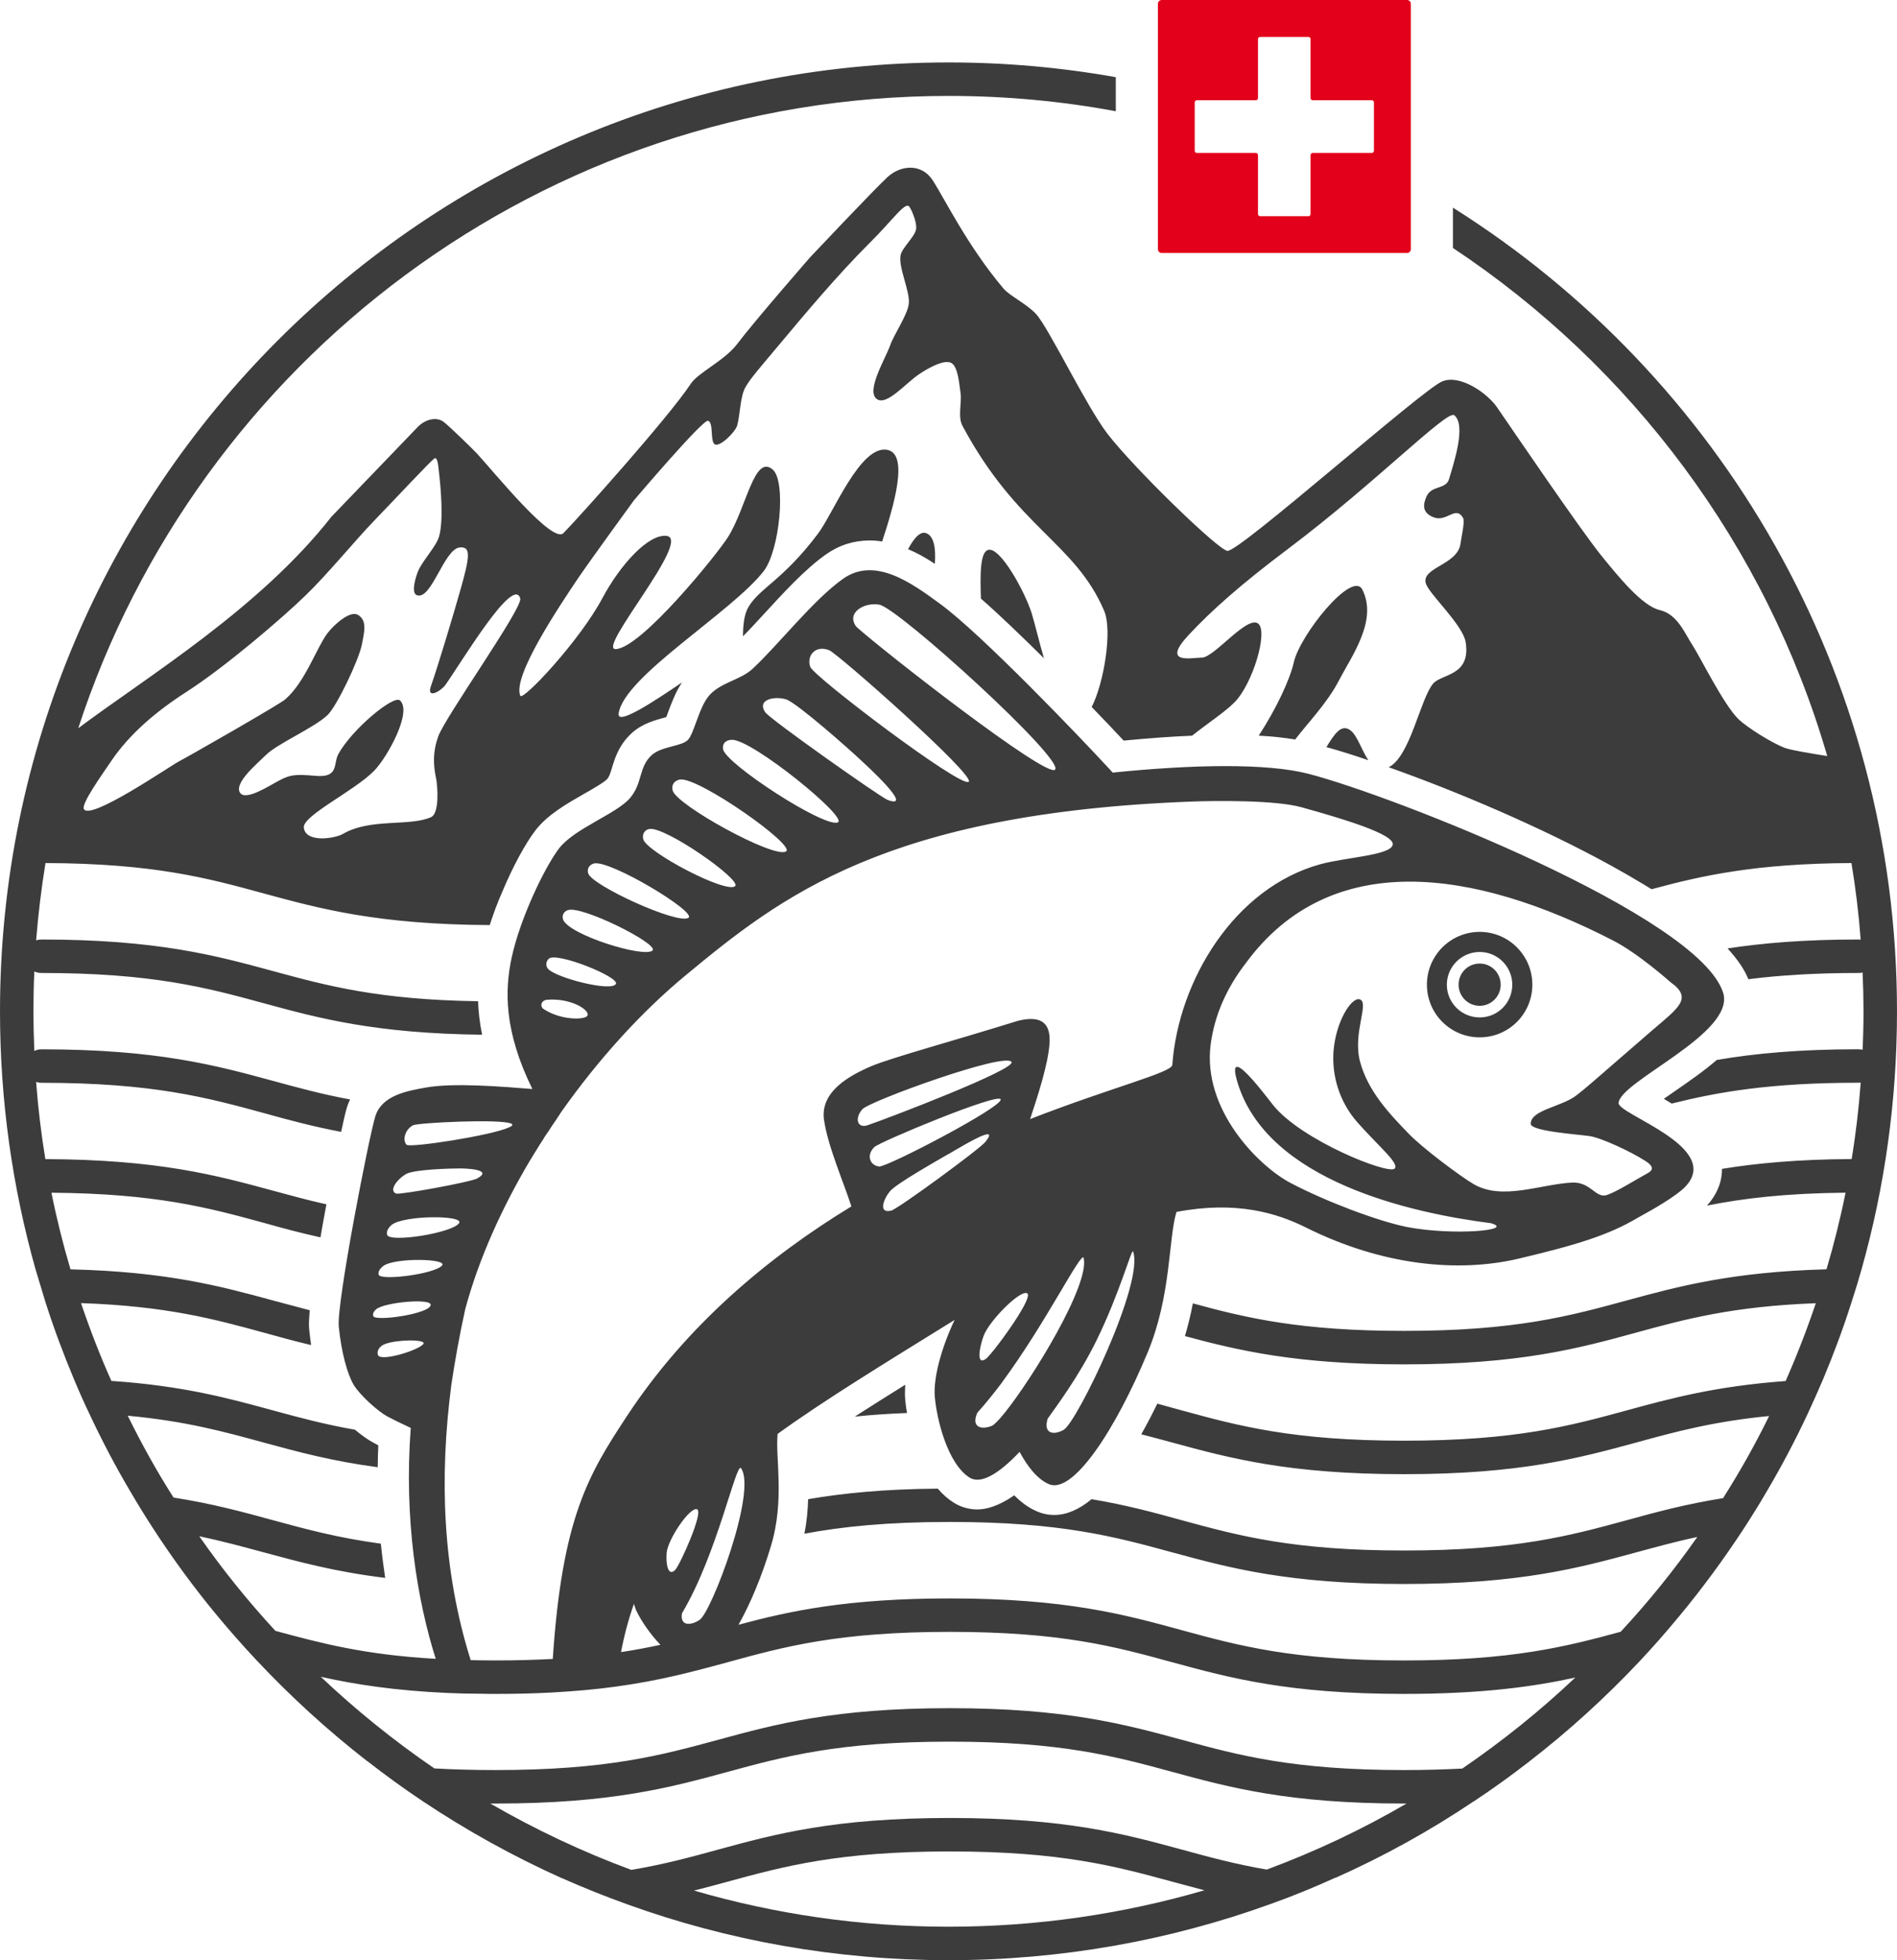<?xml version="1.0" encoding="UTF-8"?><svg id="a" xmlns="http://www.w3.org/2000/svg" viewBox="0 0 141.839 146.506"><defs><style>.d{fill:#3c3c3c;}.e{fill:#e2001a;}</style></defs><g id="b"><path class="d" d="M67.683,103.496c-1.334.834-2.591,1.623-3.769,2.38,1.179-.122,2.469-.211,3.903-.267-.089-.5-.122-.867-.134-1.001-.033-.334-.022-.712,0-1.112Z"/><path class="d" d="M66.349,33.622c-2.024-.389-4.025,4.726-5.193,6.271-2.602,3.458-4.359,4.059-5.193,5.471-.334.567-.4,1.357-.411,2.191.478-.478.979-1.023,1.501-1.59,1.523-1.657,3.091-3.38,4.681-4.514.99-.701,2.09-1.056,3.28-1.056.322,0,.634.022.945.078.878-2.68,2.013-6.527.389-6.85Z"/><path class="d" d="M69.274,39.86c-.456-.189-.923.334-1.379,1.19.712.289,1.379.678,2.002,1.09.089-1.167-.067-2.057-.623-2.28Z"/><path class="d" d="M73.91,41.094c-.645.133-.623,1.89-.567,3.647,1.401,1.223,3.069,2.836,4.715,4.459-.367-1.234-.645-2.469-.923-3.38-.534-1.657-2.335-4.915-3.225-4.726Z"/><path class="d" d="M101.865,44.074c-.745-1.501-4.67,3.38-5.126,5.426-.289,1.279-1.312,3.48-2.624,5.482,1.023.056,1.935.156,2.724.289.912-1.201,2.413-2.735,3.28-4.426.956-1.835,2.902-4.47,1.746-6.772Z"/><path class="d" d="M99.174,55.839c.912.256,1.968.578,3.136.979-.489-.723-.812-1.812-1.312-2.213-.712-.567-1.234.289-1.824,1.234Z"/><path class="d" d="M110.638,69.649c-2.179,0-3.947,1.768-3.947,3.947s1.768,3.936,3.947,3.936c2.168,0,3.936-1.757,3.936-3.936s-1.768-3.947-3.936-3.947ZM110.638,76.043c-1.357,0-2.457-1.09-2.457-2.446,0-1.345,1.101-2.446,2.457-2.446,1.345,0,2.435,1.101,2.435,2.446,0,1.357-1.09,2.446-2.435,2.446Z"/><path class="d" d="M110.638,72.017c-.878,0-1.579.701-1.579,1.579,0,.867.701,1.579,1.579,1.579.867,0,1.568-.712,1.568-1.579,0-.878-.701-1.579-1.568-1.579Z"/><path class="d" d="M108.636,15.52v3.013c13.343,8.851,23.417,22.25,27.987,37.973-1.223-.189-2.68-.434-3.147-.6-.967-.356-2.847-1.534-3.503-2.168-1.09-1.067-2.869-4.659-3.391-5.46-.6-.901-1.134-2.368-2.48-2.68-1.334-.3-3.18-2.613-4.325-4.014-1.568-1.924-6.816-9.652-7.828-11.119-.734-1.09-2.802-2.513-4.114-1.957-1.423.545-15.222,12.809-16.067,12.665-.745-.122-6.983-6.182-8.962-8.751-1.59-2.068-4.414-7.962-5.348-8.962-.723-.767-1.957-1.345-2.424-1.89-2.691-3.18-4.414-6.738-5.304-8.106-.834-1.268-2.391-1.145-3.402-.2-1.09,1.023-5.76,5.971-5.76,5.971,0,0-4.17,4.781-5.437,6.46-.967,1.279-2.924,2.135-3.491,3.002-1.657,2.513-8.517,10.152-9.507,11.142-.801.867-5.104-4.448-6.427-5.893-.345-.378-2.024-2.002-2.491-2.38-.578-.478-1.457-.2-1.979.345l-6.46,6.716c-5.393,6.872-13.688,11.887-18.925,15.801C14.778,27.028,40.575,7.169,70.919,7.169c4.27,0,8.451.389,12.509,1.145v-2.546c-4.059-.723-8.239-1.101-12.509-1.101C31.757,4.667,0,36.424,0,75.587c0,6.694.934,13.177,2.669,19.325l.734,2.424c.623,1.946,1.334,3.858,2.124,5.738.356.856.734,1.712,1.134,2.546.945,2.024,1.979,3.992,3.113,5.904.534.912,1.09,1.812,1.668,2.702,1.479,2.28,3.08,4.459,4.804,6.538.945,1.134,1.924,2.246,2.936,3.325,2.558,2.724,5.326,5.248,8.273,7.539h.011c1.345,1.045,2.713,2.046,4.136,2.991,3.28,2.191,6.75,4.114,10.385,5.749h.011c1.612.712,3.247,1.368,4.915,1.968,7.494,2.702,15.578,4.17,24.007,4.17,8.451,0,16.557-1.479,24.062-4.192,1.657-.589,3.258-1.245,4.848-1.968h.033c3.625-1.612,7.072-3.525,10.33-5.715h.011c1.412-.934,2.769-1.913,4.103-2.947l.011-.011c2.958-2.28,5.715-4.792,8.273-7.506,1.023-1.09,1.99-2.191,2.936-3.336l.011-.011c1.735-2.09,3.347-4.281,4.837-6.56.578-.889,1.145-1.79,1.679-2.713,1.134-1.913,2.179-3.892,3.124-5.915.389-.834.767-1.69,1.134-2.546.789-1.879,1.501-3.792,2.124-5.749.267-.823.523-1.646.756-2.48,1.724-6.127,2.646-12.587,2.646-19.27,0-25.308-13.254-47.513-33.202-60.067ZM8.351,56.828c1.323-1.924,3.191-3.569,5.571-5.104,2.936-1.879,7.25-5.593,8.896-7.194,1.679-1.612,3.714-4.125,5.215-5.671,1.579-1.635,3.992-4.225,4.426-4.581.267-.222.323.656.356.945.145,1.245.356,3.636.022,4.848-.189.723-1.167,1.735-1.546,2.546-.189.422-.578,1.668-.145,1.857,1.101.478,2.046-3.458,3.236-3.558.834-.067.778.612,0,3.325-.5,1.768-1.679,5.682-2.157,7.027-.367,1.045.767.367,1.079-.078,1.234-1.746,5.07-8.184,5.593-6.471.222.701-5.604,8.84-6.138,10.341-.411,1.167-.367,2.113-.145,3.158.1.534.267,2.569-.389,2.858-1.59.712-4.526.056-6.572,1.245-.634.367-2.813.689-2.936-.467-.089-.901,3.781-2.735,5.26-4.248.979-1.001,2.88-4.426,1.924-5.259-.478-.411-3.547,2.124-4.592,3.992-.411.734.067,1.812-1.724,1.646-1.523-.133-1.89-.078-2.68.334-.734.378-2.569,1.601-2.969.912-.434-.734,1.334-2.191,1.924-2.78.856-.867,3.625-2.046,4.637-3.013.678-.656,2.302-4.025,2.557-5.248.178-.923.434-1.835-.311-2.246-.567-.311-1.746.701-2.28,1.412-.834,1.145-1.657,3.636-3.136,4.915-.411.367-7.161,4.225-7.95,4.637-.678.356-6.649,4.459-7.105,3.558-.2-.389,1.279-2.457,2.079-3.636ZM70.919,144.004c-6.605,0-12.987-.945-19.025-2.702.845-.211,1.668-.434,2.48-.656,4.281-1.167,8.328-2.268,16.646-2.268,8.329,0,12.376,1.101,16.657,2.268.778.211,1.568.422,2.38.634-6.071,1.768-12.498,2.724-19.136,2.724ZM94.715,139.734c-2.38-.411-4.348-.945-6.371-1.501-4.259-1.156-8.662-2.357-17.324-2.357-8.651,0-13.054,1.201-17.302,2.357-2.057.567-4.07,1.112-6.516,1.523-3.669-1.357-7.194-3.024-10.541-4.959h.4c8.651,0,13.054-1.201,17.313-2.357,4.281-1.167,8.328-2.268,16.646-2.268,8.329,0,12.376,1.101,16.657,2.268,4.259,1.157,8.662,2.357,17.313,2.357h.178c-3.313,1.935-6.805,3.58-10.452,4.937ZM109.337,132.184h-.011c-1.312.067-2.746.111-4.337.111-8.317,0-12.365-1.101-16.646-2.268-4.259-1.156-8.662-2.357-17.324-2.357-8.651,0-13.054,1.201-17.302,2.357-4.292,1.167-8.339,2.268-16.657,2.268-1.69,0-3.202-.044-4.57-.122h-.011c-3.024-2.068-5.849-4.348-8.495-6.849,2.546.567,5.515,1.034,9.529,1.212.812.033,1.657.056,2.557.056.323.011.656.011.99.011,1.501,0,2.869-.033,4.125-.1,1.823-.1,3.425-.245,4.859-.445,3.358-.456,5.86-1.145,8.328-1.812,4.281-1.179,8.328-2.28,16.646-2.28,8.329,0,12.376,1.101,16.657,2.28,4.259,1.157,8.662,2.357,17.313,2.357,5.738,0,9.607-.523,12.798-1.223-2.635,2.491-5.448,4.748-8.451,6.805ZM27.921,98.381c-.1-.189.067-.411.2-.523.634-.534,4.147-.845,4.081-.322-.078.667-4.081,1.234-4.281.845ZM31.657,100.45c-.022.022-.044.044-.078.078-.578.489-3.18,1.256-3.325.734-.089-.322.133-.556.256-.656.511-.434,2.758-.534,3.113-.289.056.033.078.078.033.133ZM28.31,95.268c-.067-.256.167-.511.345-.645.823-.634,4.826-.567,4.403-.044-.534.645-4.615,1.167-4.748.689ZM72.431,58.429c-.556.5-11.598-7.861-11.853-8.595-.278-.834.389-1.646,1.423-1.234.634.245,10.941,9.351,10.43,9.829ZM65.76,45.197c1.457.289,13.91,11.609,13.121,12.331-.667.623-12.821-8.851-14.855-10.686-.789-1.045.6-1.857,1.735-1.646ZM64.437,56.884c.245.222,4.036,3.68,1.924,2.902-.567-.234-8.851-6.071-9.151-6.56-.645-.967.756-1.223,1.59-.945.812.278,4.781,3.78,5.638,4.603ZM62.647,61.465c-1.001.434-8.451-4.414-8.584-5.482-.078-.534.367-.69.667-.69,1.512-.033,8.707,5.816,7.917,6.171ZM58.777,63.633c-.878.578-8.251-3.491-8.484-4.559-.122-.545.267-.767.556-.812,1.379-.2,8.64,4.904,7.928,5.371ZM54.963,66.235c-.701.567-6.66-2.58-6.872-3.525-.1-.478.211-.701.434-.745,1.101-.289,6.983,3.814,6.438,4.27ZM51.483,68.593c-.745.556-7.272-2.424-7.506-3.325-.122-.456.211-.678.445-.734,1.212-.267,7.661,3.614,7.061,4.059ZM48.792,71.039c-.623.578-6.194-1.145-6.683-2.291-.144-.411.134-.656.345-.723,1.023-.378,6.816,2.524,6.338,3.013ZM46.056,73.529c-.289.645-4.57-.467-5.093-1.134-.245-.322-.044-.645.078-.745.6-.511,5.237,1.357,5.015,1.879ZM43.922,75.909c-.167.334-2.035.367-3.336-.534-.178-.178-.167-.545.256-.645,1.835-.178,3.302.778,3.08,1.179ZM40.597,85.183c.111-.2.234-.389.378-.578.189-.3.389-.601.6-.901.056-.078.1-.156.145-.222.122-.178.211-.311.256-.389,2.769-3.925,5.982-7.461,9.274-10.185,7.083-5.86,14.944-12.131,37.817-12.998,1.801-.067,6.271-.122,8.239.422,3.069.856,7.016,2.024,6.827,2.813-.189.789-3.48.923-5.404,1.446-6.449,1.768-10.619,8.706-11.075,15-.044.578-4.481,1.657-10.63,4.048.623-1.89,1.345-4.136,1.446-5.626.1-1.357-.422-2.191-2.335-1.724-4.792,1.49-9.496,2.769-10.975,3.392-1.646.701-3.858,1.913-3.547,4.025.278,1.946,1.457,4.637,2.046,6.46-6.149,3.747-12.298,8.829-16.824,15.734-2.835,4.314-4.803,7.539-5.504,18.091-1.29.067-2.702.111-4.27.111-.645,0-1.268-.011-1.868-.022-2.102-6.683-2.357-13.588-1.446-20.582.267-1.79.623-3.769,1.034-5.626,0-.022.011-.033.011-.056,0-.011,0-.022.011-.033,1.001-3.692,2.702-7.472,4.826-11.053.089-.145.189-.289.267-.434.1-.156.2-.322.289-.467.133-.222.267-.434.411-.645ZM118.822,84.905c.867.122,3.069,1.134,4.225,1.879.411.267.712.589.167.89-.923.5-2.324,1.401-3.08,1.646-.845.256-1.19-1.001-2.602-.934-2.391.133-5.204,1.357-7.339.122-1.012-.589-3.87-2.735-4.848-3.758-1.401-1.446-3.069-3.18-3.658-5.415-.567-2.146.745-4.437-.033-4.648-.612-.156-1.768,1.646-1.946,3.87-.133,1.746.378,3.747,1.812,5.359,1.69,1.89,3.113,3.036,2.758,3.425-.445.478-7.005-2.113-9.107-4.77-.823-1.045-3.569-4.692-2.635-1.646,2.246,7.372,13.021,9.741,18.936,10.497,1.879.534-2.824.945-6.249.289-2.202-.434-6.171-1.946-8.74-3.302-2.38-1.256-6.605-5.482-5.96-10.363.289-2.168,1.19-4.214,2.658-6.104,6.327-8.562,17.013-7.016,27.431-1.646,1.89.967,4.292,3.113,4.292,3.113,1.712,1.212.578,1.924-1.412,3.636-5.226,4.526-4.67,4.07-5.626,4.826-1.101.856-3.414,1.079-3.414,2.124,0,.556,3.525.789,4.37.912ZM64.893,84.093c-.789.278-1.023-.5-.411-1.19.523-.6,10.741-4.314,11.153-3.525.289.556-8.973,4.103-10.741,4.715ZM76.824,96.68c.022.011.033.033.033.067v.011c.044.245-.3.912-.778,1.668-.845,1.334-2.102,2.969-2.38,3.147-.723.5-.467-.867-.156-1.724.411-1.134,2.824-3.558,3.28-3.169ZM65.382,85.728c.4-.389,9.285-4.092,9.44-3.558.145.567-8.495,5.07-9.085,5.015-.678-.067-1.001-.834-.356-1.457ZM66.538,89.041c.456-.556,3.369-2.202,4.325-2.758.022-.011.044-.022.067-.033.689-.389,3.124-1.901,3.024-1.357-.011.089-.1.222-.267.445-.434.545-6.583,5.048-7.061,5.148-.967.222-.578-.845-.089-1.446ZM73.076,105.587c.634-.701,1.256-1.479,1.868-2.291v-.011c3.258-4.403,5.938-9.874,6.082-9.262.467,2.002-3.836,9.007-5.915,11.586-.434.534-.767.878-.945.956-.823.334-1.568.089-1.09-.979ZM78.336,106.031c.556-.801,2.28-3.058,3.658-5.86,1.724-3.514,2.624-6.883,2.724-6.638.867,2.313-4.192,12.765-5.182,13.332-.767.434-1.546.289-1.201-.834ZM50.993,120.576c2.635-4.414,4.059-11.364,4.414-10.841,1.212,1.712-2.202,10.741-3.091,11.331-.701.467-1.49.456-1.323-.489ZM50.482,117.34c-.567.556-.701-.556-.634-1.29.078-.979,1.724-3.436,2.268-3.247.523.189-1.29,4.192-1.635,4.537ZM49.381,122.933c-.923.2-1.89.389-2.947.545.245-1.29.567-2.48.967-3.603.056.211.122.4.211.578.323.667.967,1.646,1.768,2.48ZM38.062,84.26c-1.312.612-7.405,1.546-7.661,1.301-.322-.322-.133-1.134.478-1.457.356-.189,6.583-.5,7.35-.122.067.022.089.067.078.1-.022.056-.1.122-.245.178ZM30.356,87.751c.6-.356,3.402-.422,4.036-.422.178,0,2.613.022,1.279.756-.5.267-5.793,1.234-6.06,1.123-.534-.222.033-1.034.745-1.457ZM34.325,91.421c-.534.745-5.137,1.457-5.371.889-.111-.278.133-.589.311-.745.889-.756,5.493-.756,5.059-.145ZM138.97,78.422c-4.481,0-7.828.322-10.608.801-.99.856-2.124,1.635-3.169,2.357-.234.167-.511.356-.789.545.189.111.389.234.589.356,3.469-.867,7.383-1.557,13.977-1.557.056,0,.1,0,.156-.011-.144,1.924-.367,3.836-.678,5.715-4.025.022-7.105.311-9.696.734.011.767-.234,1.757-1.123,2.747,2.702-.545,5.882-.923,10.363-.967-.389,1.935-.867,3.847-1.423,5.726-7.116.2-11.075,1.279-14.922,2.324-4.281,1.167-8.328,2.28-16.657,2.28-7.772,0-11.809-.967-15.801-2.057-.145.789-.345,1.601-.589,2.446,3.992,1.079,8.362,2.113,16.39,2.113,8.662,0,13.065-1.201,17.324-2.368,3.692-1.012,7.216-1.968,13.454-2.202-.667,1.979-1.423,3.925-2.257,5.815-5.271.389-8.606,1.301-11.864,2.191-4.281,1.168-8.328,2.268-16.657,2.268-8.317,0-12.365-1.101-16.646-2.268-.6-.167-1.19-.334-1.812-.5-.378.778-.778,1.546-1.201,2.291.789.2,1.568.411,2.346.623,4.259,1.156,8.662,2.357,17.313,2.357,8.662,0,13.065-1.201,17.324-2.357,2.947-.812,5.771-1.579,9.963-1.99-1.034,2.113-2.179,4.148-3.436,6.127v.011c-2.802.445-5.015,1.045-7.194,1.646-4.281,1.167-8.328,2.268-16.657,2.268-8.317,0-12.365-1.101-16.646-2.268-2.046-.567-4.136-1.134-6.727-1.568-.901.745-1.835,1.179-2.791,1.179-.467,0-.923-.1-1.345-.289-.623-.278-1.167-.689-1.646-1.179-1.201.834-2.135,1.056-2.758,1.056-.634,0-1.234-.178-1.757-.5-.456-.289-.856-.645-1.201-1.056-4.036.033-7.105.345-9.696.789-.022.812-.1,1.679-.278,2.58,2.791-.523,6.149-.878,10.875-.878,8.329,0,12.376,1.112,16.657,2.28,4.259,1.156,8.662,2.357,17.313,2.357,8.662,0,13.065-1.201,17.324-2.357,1.49-.4,2.958-.812,4.592-1.157-1.746,2.491-3.658,4.859-5.726,7.083-4.114,1.123-8.162,2.146-16.19,2.146-8.317,0-12.365-1.101-16.646-2.268-4.259-1.167-8.662-2.368-17.324-2.368-7.639,0-11.976.934-15.801,1.968.901-1.601,1.757-3.669,2.413-5.849,1.067-3.48.322-6.683.511-8.417,3.558-2.569,7.939-5.237,13.232-8.517-.912,1.924-1.612,4.248-1.479,5.76.145,1.657.945,4.981,2.602,6.027.845.523,2.202-.3,3.736-1.924.578,1.067,1.301,2.013,2.168,2.402,1.812.834,5.015-4.081,7.405-9.829,1.779-4.27,1.546-8.518,2.157-10.508,4.47-.856,7.528.089,9.685,1.167,5.715,2.847,11.375,3.391,15.901,2.324,4.381-1.034,6.75-1.779,8.851-3.025,1.156-.634,2.913-1.623,3.625-2.368,2.769-2.947-5.048-5.382-5.004-6.238.089-1.635,8.762-5.204,7.817-8.239-1.812-5.771-24.785-14.767-31.012-16.368-3.147-.812-8.729-.689-14.633-.089-.078-.078-.145-.167-.222-.245-2.246-2.435-9.629-10.152-12.709-12.387-2.013-1.468-4.826-3.569-7.239-1.846-2.246,1.601-4.792,4.893-6.738,6.705-.889.845-2.346,1.012-3.225,1.968-.812.889-1.157,2.924-1.646,3.38-.489.467-1.946.467-2.669,1.101-1.012.901-.678,2.113-1.657,3.247-1.034,1.179-4.148,2.257-5.293,3.747-1.101,1.457-2.902,5.226-3.536,8.139-.534,2.469-.578,5.526,1.546,9.841-2.335-.189-5.904-.478-7.962-.111-1.357.245-3.291.567-3.78,2.146-.467,1.468-2.902,13.944-2.735,15.712.189,1.935.645,3.569,1.112,4.359.456.756,1.779,1.957,2.502,2.357.289.156,1.001.511,1.768.867-.511,6.816.467,12.832,1.868,17.257-5.359-.3-8.617-1.179-11.987-2.09-2.057-2.224-3.958-4.581-5.693-7.072,1.735.367,3.28.789,4.848,1.212,2.635.712,5.326,1.446,9.051,1.901-.122-.823-.234-1.679-.322-2.557-3.202-.434-5.593-1.079-8.073-1.757-2.235-.612-4.514-1.234-7.428-1.69-1.256-1.968-2.391-4.014-3.425-6.116,4.314.4,7.194,1.19,10.196,2.013,2.502.678,5.048,1.379,8.495,1.835,0-.534.022-1.09.044-1.635-.245-.133-.4-.211-.411-.222-.389-.211-.856-.545-1.334-.945-2.28-.4-4.181-.912-6.138-1.446-3.303-.901-6.683-1.835-12.076-2.202-.845-1.89-1.601-3.836-2.268-5.815,6.394.222,9.952,1.19,13.688,2.213,1.134.311,2.28.634,3.514.923-.056-.389-.1-.778-.145-1.179-.033-.311-.011-.801.044-1.423-.934-.245-1.846-.489-2.758-.734-3.881-1.056-7.884-2.146-15.133-2.324-.556-1.879-1.034-3.792-1.423-5.726,7.817.056,11.753,1.123,15.901,2.257,1.345.378,2.702.745,4.214,1.079.144-.823.289-1.657.445-2.469-1.401-.311-2.691-.667-4.003-1.023-4.214-1.145-8.551-2.324-17.013-2.357-.311-1.901-.545-3.825-.69-5.771.122.044.256.067.389.067,8.328,0,12.376,1.101,16.657,2.268,1.79.5,3.603.99,5.76,1.401.2-.934.356-1.601.434-1.835.067-.211.145-.4.234-.589-2.124-.389-3.925-.889-5.771-1.39-4.259-1.157-8.651-2.357-17.313-2.357-.189,0-.367.044-.523.122-.044-.979-.067-1.968-.067-2.958,0-1.001.022-1.99.067-2.98.156.067.334.111.523.111,8.328,0,12.376,1.101,16.657,2.268,4.081,1.112,8.306,2.257,16.301,2.346-.189-.912-.278-1.746-.3-2.502-7.45-.111-11.297-1.156-15.345-2.257-4.259-1.157-8.651-2.357-17.313-2.357-.133,0-.267.022-.389.067.156-1.946.389-3.881.701-5.782,8.117.033,12.12,1.123,16.346,2.28,4.17,1.134,8.495,2.313,16.868,2.357.134-.4.267-.801.411-1.19.167-.445.345-.889.534-1.312.789-1.879,1.712-3.58,2.469-4.57.901-1.179,2.357-2.002,3.636-2.735.612-.345,1.523-.867,1.735-1.112.156-.178.222-.4.356-.834.211-.701.523-1.746,1.523-2.635.778-.689,1.735-.934,2.424-1.123.033-.011.078-.022.111-.033.056-.122.1-.256.133-.356.267-.701.567-1.523,1.045-2.235-2.102,1.423-4.87,3.258-4.737,2.324.378-2.769,8.495-7.595,10.852-10.652,1.19-1.546,1.69-6.705.667-7.583-1.379-1.179-1.957,2.835-3.336,5.037-.801,1.279-6.494,8.317-8.406,8.384-1.446.044,5.738-8.206,3.814-8.462-1.345-.167-3.447,2.113-4.804,4.648-1.724,3.236-5.96,7.706-6.138,7.305-.623-1.434,2.891-6.66,4.292-8.751,1.023-1.501,4.203-5.86,4.203-5.86,0,0,5.17-6.093,5.548-5.949.422.156.134,1.512.489,1.757.367.245,1.523-.889,1.679-1.39.234-.801.211-2.224.656-2.936.389-.645.901-1.223,2.469-3.091,1.99-2.38,4.426-5.282,6.783-7.628,1.846-1.835,2.691-3.169,2.991-2.68.256.422.556,1.245.478,1.668-.1.556-1.056,1.379-1.157,1.935-.178.912.734,2.724.612,3.636-.1.834-1.112,2.291-1.39,3.091-.334.967-1.835,3.402-1.001,4.014.745.534,2.135-1.167,3.169-1.857.523-.356,1.824-1.134,2.391-.845.523.256.612,1.657.701,2.235.111.756-.222,1.779.145,2.469,4.103,7.672,8.406,8.707,10.597,13.832.634,1.49-.033,5.437-.934,7.183.967,1.001,1.801,1.879,2.391,2.513,1.757-.167,3.48-.3,5.115-.367,1.112-.889,2.446-1.757,3.158-2.48,1.357-1.345,2.546-5.282,1.79-5.893-.823-.656-3.303,2.546-4.214,2.535-.745,0-3.091.556-.979-1.701,1.679-1.801,3.858-3.747,7.483-6.471,6.494-4.893,11.831-10.363,12.365-9.941.923.734-.056,3.636-.389,4.77-.234.801-1.312.445-1.69,1.312-.234.545-.378,1.19.534,1.546.979.389,1.646-.912,2.202.044.156.289-.133,1.446-.189,1.924-.211,1.601-2.958,1.779-2.591,2.98.245.801,2.78,3.091,2.98,4.403.389,2.535-1.823,2.335-2.446,3.091-.967,1.179-1.712,5.46-3.314,6.238,4.959,1.757,11.308,4.426,16.623,7.35.812.445,1.601.901,2.357,1.357.234.145.456.278.678.411,3.792-1.023,7.728-1.913,14.944-1.957.311,1.879.545,3.792.689,5.726-.056-.011-.1-.011-.156-.011-4.07,0-7.183.267-9.796.667.723.789,1.256,1.557,1.557,2.302,2.257-.289,4.915-.467,8.239-.467.1,0,.2-.011.3-.033.044.956.067,1.935.067,2.902,0,.956-.022,1.924-.067,2.869-.1-.022-.2-.033-.3-.033Z"/></g><path id="c" class="e" d="M105.2,0h-18.34c-.16,0-.28.13-.28.28v18.35c0,.15.12.28.28.28h18.34c.16,0,.29-.13.29-.28V.28c0-.15-.13-.28-.29-.28ZM102.73,11.27c0,.09-.07.16-.16.16h-4.42c-.08,0-.16.07-.16.16v4.41c0,.08-.07.16-.15.16h-3.62c-.09,0-.16-.08-.16-.16v-4.41c0-.09-.07-.16-.16-.16h-4.41c-.09,0-.16-.07-.16-.16v-3.62c0-.09.07-.16.16-.16h4.41c.09,0,.16-.07.16-.15V2.91c0-.08.07-.15.16-.15h3.62c.08,0,.15.07.15.15v4.43c0,.08.08.15.16.15h4.42c.09,0,.16.07.16.16v3.62Z"/></svg>